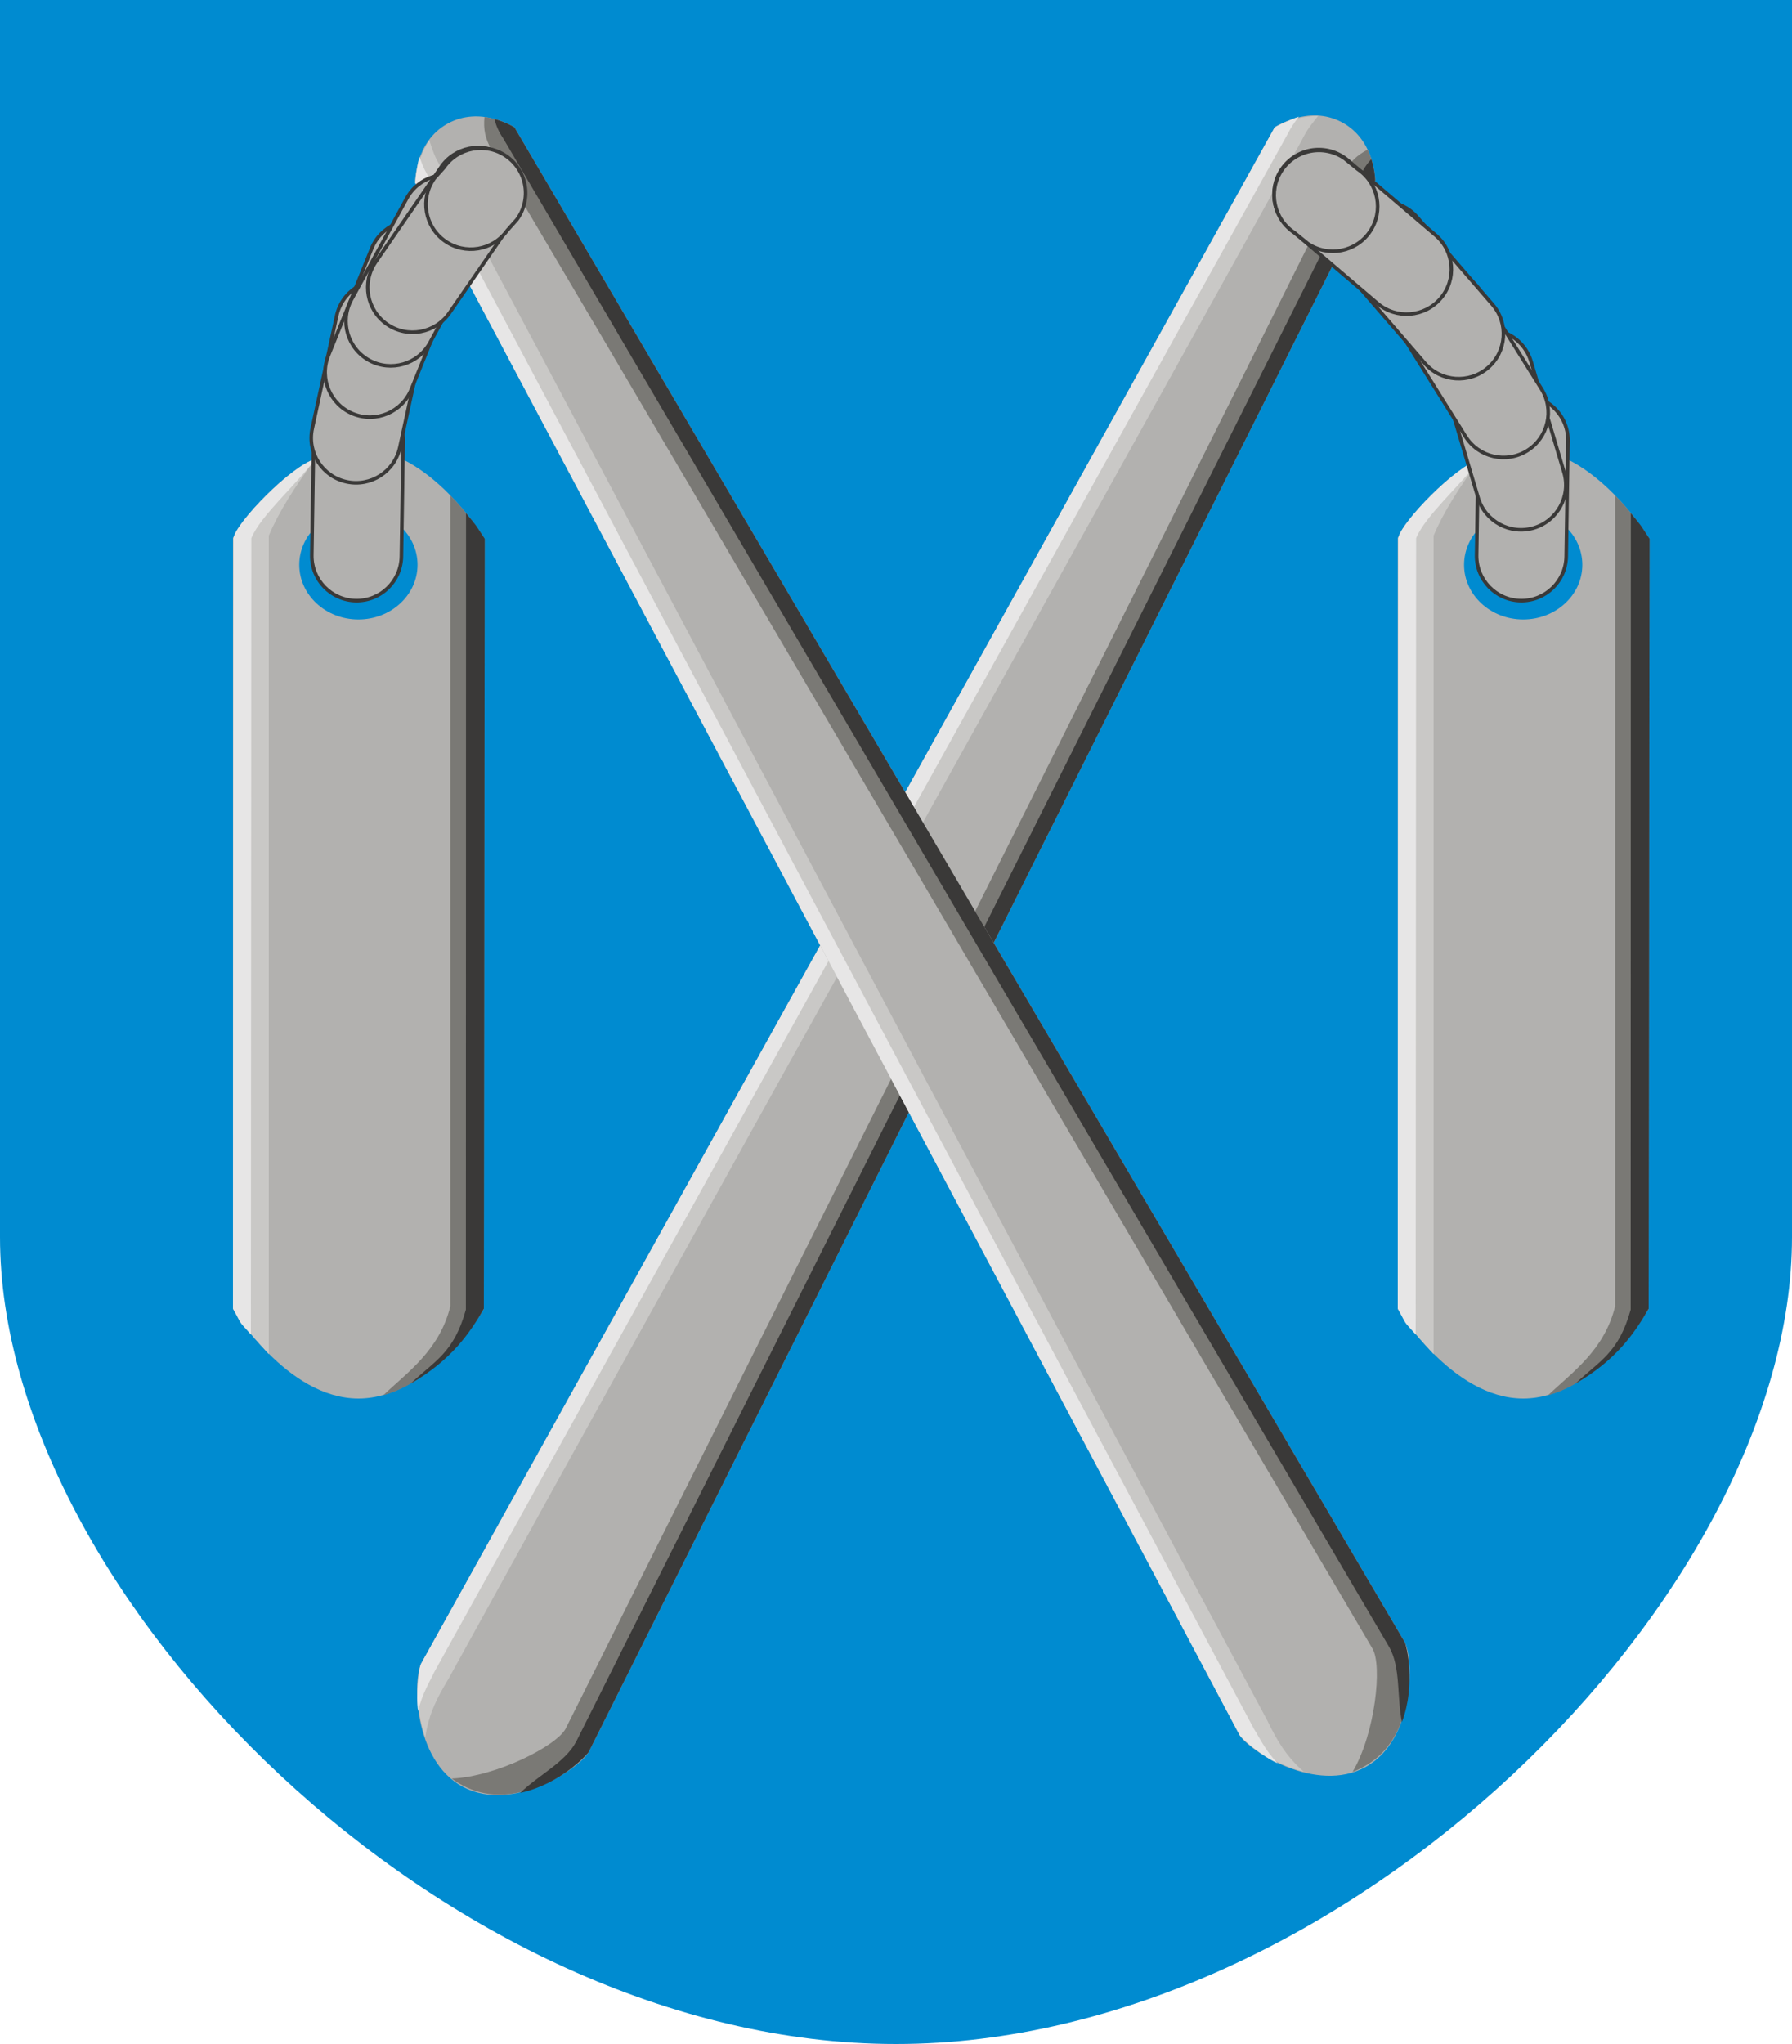<?xml version="1.0" encoding="UTF-8" standalone="no"?>
<!-- Created with Inkscape (http://www.inkscape.org/) -->
<svg
   xmlns:svg="http://www.w3.org/2000/svg"
   xmlns="http://www.w3.org/2000/svg"
   version="1.0"
   width="500"
   height="570"
   id="svg2">
  <defs
     id="defs7" />
  <g
     id="layer2">
    <path
       d="M 0,0 L 500,0 L 500,345 C 500,445 375,570 250,570 C 125,570 6.1230318e-15,445 0,345 L 0,0 z "
       style="fill:#008bd0;fill-opacity:1;fill-rule:evenodd;stroke:none;stroke-width:1px;stroke-linecap:butt;stroke-linejoin:miter;stroke-opacity:1"
       id="path2174" />
    <path
       d="M 117.541,463.882 C 115.206,468.304 115.211,490.923 129.226,498.323 C 143.241,505.723 161.922,492.971 164.257,488.549 L 383.704,50.309 C 383.704,50.309 383.702,38.999 374.359,34.066 C 365.016,29.133 355.675,35.509 355.675,35.509 L 117.541,463.882 z "
       style="fill:#b2b1af;fill-opacity:1;fill-rule:evenodd;stroke:none;stroke-width:1px;stroke-linecap:butt;stroke-linejoin:miter;stroke-opacity:1"
       id="path4115" />
    <path
       d="M 367.775,32.321 C 359.806,32.523 355.675,35.509 355.675,35.509 L 117.541,463.882 C 116.549,465.76 115.689,476.287 118.654,484.472 C 119.651,477.762 122.111,473.199 125.088,468.256 C 202.347,327.921 285.43,179.522 363.091,39.354 C 364.925,35.693 365.836,34.839 367.775,32.321 z "
       style="fill:#c9c8c6;fill-opacity:1;fill-rule:evenodd;stroke:none;stroke-width:1px;stroke-linecap:butt;stroke-linejoin:miter;stroke-opacity:1"
       id="path4117" />
    <path
       d="M 362.403,32.524 C 359.454,33.496 355.675,35.509 355.675,35.509 L 117.541,463.882 C 116.836,465.217 115.968,472.665 116.653,477.161 C 117.794,472.239 120.174,468.491 121.132,466.344 C 199.137,325.509 281.265,177.814 359.441,37.074 C 360.33,35.4 360.507,35.073 362.403,32.524 z "
       style="fill:#e7e6e6;fill-opacity:1;fill-rule:evenodd;stroke:none;stroke-width:1px;stroke-linecap:butt;stroke-linejoin:miter;stroke-opacity:1"
       id="path4119" />
    <path
       d="M 381.586,41.734 C 378.499,43.328 376.657,45.199 375.106,48.137 C 304.605,189.8 228.613,340.438 157.868,481.979 C 155.443,486.832 138.43,495.471 126.027,495.976 C 143.573,508.921 163.584,489.823 164.257,488.549 L 383.704,50.309 C 383.704,50.309 383.683,46.118 381.586,41.734 z "
       style="fill:#7a7975;fill-opacity:1;fill-rule:evenodd;stroke:none;stroke-width:1px;stroke-linecap:butt;stroke-linejoin:miter;stroke-opacity:1"
       id="path4121" />
    <path
       d="M 382.623,44.366 C 381.398,45.678 380.288,47.284 379.456,49.303 C 307.879,192.267 232.337,342.732 160.76,485.696 C 157.664,491.498 150.494,494.806 145.148,499.981 C 156.243,497.558 163.812,489.392 164.257,488.549 L 383.704,50.309 C 383.704,50.309 383.682,47.658 382.623,44.366 z "
       style="fill:#3a3938;fill-opacity:1;fill-rule:evenodd;stroke:none;stroke-width:1px;stroke-linecap:butt;stroke-linejoin:miter;stroke-opacity:1"
       id="path4123" />
    <path
       d="M 345.847,483.784 C 348.288,488.148 367.272,500.445 381.104,492.708 C 394.936,484.971 394.393,462.358 391.953,457.995 L 143.524,35.508 C 143.524,35.508 134.032,29.359 124.811,34.517 C 115.59,39.675 115.861,50.982 115.861,50.982 L 345.847,483.784 z "
       style="fill:#b2b1af;fill-opacity:1;fill-rule:evenodd;stroke:none;stroke-width:1px;stroke-linecap:butt;stroke-linejoin:miter;stroke-opacity:1"
       id="path2179" />
    <path
       d="M 135.176,32.622 C 134.835,36.08 135.404,38.643 137.025,41.542 C 217.569,177.747 302.657,323.44 382.965,459.783 C 385.719,464.457 383.716,483.432 377.395,494.117 C 397.801,486.431 392.656,459.252 391.953,457.995 L 143.524,35.508 C 143.524,35.508 139.996,33.246 135.176,32.622 z "
       style="fill:#7a7975;fill-opacity:1;fill-rule:evenodd;stroke:none;stroke-width:1px;stroke-linecap:butt;stroke-linejoin:miter;stroke-opacity:1"
       id="path3115" />
    <path
       d="M 137.949,33.184 C 138.384,34.925 139.128,36.73 140.37,38.526 C 221.419,176.341 306.607,321.562 387.657,459.378 C 390.842,465.131 389.718,472.947 391.155,480.248 C 395.155,469.619 392.418,458.826 391.953,457.995 L 143.524,35.508 C 143.524,35.508 141.287,34.085 137.949,33.184 z "
       style="fill:#3a3938;fill-opacity:1;fill-rule:evenodd;stroke:none;stroke-width:1px;stroke-linecap:butt;stroke-linejoin:miter;stroke-opacity:1"
       id="path3106" />
    <path
       d="M 119.766,39.094 C 115.602,45.891 115.861,50.982 115.861,50.982 L 345.847,483.784 C 346.883,485.638 355.249,492.084 363.731,494.047 C 358.642,489.561 356.151,485.016 353.622,479.829 C 277.868,338.675 198.515,188.249 123.121,46.849 C 121.046,43.319 120.825,42.09 119.766,39.094 z "
       style="fill:#c9c8c6;fill-opacity:1;fill-rule:evenodd;stroke:none;stroke-width:1px;stroke-linecap:butt;stroke-linejoin:miter;stroke-opacity:1"
       id="path2207" />
    <path
       d="M 117.015,43.712 C 116.227,46.715 115.861,50.982 115.861,50.982 L 345.847,483.784 C 346.584,485.102 352.362,489.88 356.507,491.75 C 352.997,488.116 351.146,484.081 349.866,482.109 C 274.099,340.058 194.817,190.816 119.222,48.672 C 118.301,47.016 118.123,46.689 117.015,43.712 z "
       style="fill:#e7e6e6;fill-opacity:1;fill-rule:evenodd;stroke:none;stroke-width:1px;stroke-linecap:butt;stroke-linejoin:miter;stroke-opacity:1"
       id="path2201" />
    <path
       d="M 65,150 C 65,150 80,125 100,125 C 120,125 135,150 135,150 L 135,365 C 135,365 120,390 100,390 C 80,390 65,365 65,365 L 65,150 z "
       style="fill:#b2b1af;fill-opacity:1;fill-rule:evenodd;stroke:none;stroke-width:1px;stroke-linecap:butt;stroke-linejoin:miter;stroke-opacity:1"
       id="path4125" />
    <path
       d="M 65.125,150.125 L 65,364.875 C 67.638,369.82 71.406,373.636 75,377.625 L 75,149.375 C 77.654,143.025 82.335,135.56 88,128 C 81.32,129.868 65.859,145.673 65.125,150.125 z "
       style="fill:#c9c8c6;fill-opacity:1;fill-rule:evenodd;stroke:none;stroke-width:1px;stroke-linecap:butt;stroke-linejoin:miter;stroke-opacity:1"
       id="path4127" />
    <path
       d="M 125.656,138.156 C 129.215,141.781 132.356,145.876 135.25,150.25 L 135,364.938 C 131.098,372.08 120.062,385.484 106.938,389.094 C 113.625,382.708 122.633,376.59 125.656,364.25 L 125.656,138.156 z "
       style="fill:#7a7975;fill-opacity:1;fill-rule:evenodd;stroke:none;stroke-width:1px;stroke-linecap:butt;stroke-linejoin:miter;stroke-opacity:1"
       id="path4129" />
    <path
       d="M 118,159.5 C 118,167.922 110.613,174.75 101.5,174.75 C 92.387,174.75 85,167.922 85,159.5 C 85,151.078 92.387,144.25 101.5,144.25 C 110.613,144.25 118,151.078 118,159.5 z "
       transform="translate(-1.5,-2)"
       style="opacity:1;color:black;fill:#008bd0;fill-opacity:1;fill-rule:evenodd;stroke:none;stroke-width:5;stroke-linecap:round;stroke-linejoin:miter;marker:none;marker-start:none;marker-mid:none;marker-end:none;stroke-miterlimit:4;stroke-dasharray:none;stroke-dashoffset:0;stroke-opacity:1;visibility:visible;display:inline;overflow:visible"
       id="path4131" />
    <path
       d="M 130.031,143.106 C 133.458,147.261 132.356,145.876 135.25,150.25 L 135,364.938 C 131.142,371.682 125.917,379.341 114.605,385.823 C 121.292,379.437 126.611,377.386 129.987,365.222 L 130.031,143.106 z "
       style="fill:#3a3938;fill-opacity:1;fill-rule:evenodd;stroke:none;stroke-width:1px;stroke-linecap:butt;stroke-linejoin:miter;stroke-opacity:1"
       id="path5034" />
    <path
       d="M 65.125,150.125 L 65,364.875 C 67.638,369.82 66.406,368.136 70,372.125 L 70.125,150.063 C 72.779,143.713 82.335,135.56 88,128 C 81.32,129.868 65.859,145.673 65.125,150.125 z "
       style="fill:#e7e6e6;fill-opacity:1;fill-rule:evenodd;stroke:none;stroke-width:1px;stroke-linecap:butt;stroke-linejoin:miter;stroke-opacity:1"
       id="path5036" />
    <path
       d="M 100,110.312 C 93.097,110.313 87.501,115.909 87.5,122.812 L 87,154.812 C 86.896,161.716 92.409,167.396 99.312,167.5 C 106.216,167.604 111.896,162.091 112,155.188 L 112.5,123.188 C 112.601,119.808 111.329,116.531 108.974,114.106 C 106.618,111.68 103.381,110.311 100,110.312 L 100,110.312 z "
       style="fill:#b2b1af;fill-opacity:1;fill-rule:evenodd;stroke:#3a3938;stroke-width:1;stroke-linecap:round;stroke-linejoin:miter;stroke-miterlimit:4;stroke-dasharray:none;stroke-opacity:1"
       id="path5056" />
    <path
       d="M 108.614,78.419 C 101.845,77.063 95.259,81.45 93.902,88.219 L 87.123,119.497 C 85.665,126.245 89.954,132.898 96.702,134.356 C 103.451,135.814 110.104,131.525 111.562,124.777 L 118.34,93.499 C 119.104,90.205 118.5,86.743 116.668,83.901 C 114.835,81.06 111.93,79.082 108.614,78.419 L 108.614,78.419 z "
       style="fill:#b2b1af;fill-opacity:1;fill-rule:evenodd;stroke:#3a3938;stroke-width:1;stroke-linecap:round;stroke-linejoin:miter;stroke-miterlimit:4;stroke-dasharray:none;stroke-opacity:1"
       id="path6832" />
    <path
       d="M 119.791,62.325 C 113.352,59.837 106.115,63.039 103.626,69.478 L 91.624,99.146 C 89.038,105.548 92.132,112.834 98.534,115.419 C 104.936,118.004 112.222,114.91 114.807,108.508 L 126.81,78.84 C 128.122,75.724 128.117,72.21 126.794,69.098 C 125.472,65.986 122.946,63.543 119.791,62.325 L 119.791,62.325 z "
       style="fill:#b2b1af;fill-opacity:1;fill-rule:evenodd;stroke:#3a3938;stroke-width:1;stroke-linecap:round;stroke-linejoin:miter;stroke-miterlimit:4;stroke-dasharray:none;stroke-opacity:1"
       id="path6834" />
    <path
       d="M 130.292,50.22 C 124.183,47.005 116.624,49.35 113.408,55.458 L 98.059,83.541 C 94.751,89.602 96.983,97.196 103.043,100.504 C 109.104,103.811 116.698,101.58 120.006,95.519 L 135.355,67.436 C 137.019,64.493 137.419,61.001 136.465,57.757 C 135.511,54.513 133.284,51.794 130.292,50.22 L 130.292,50.22 z "
       style="fill:#b2b1af;fill-opacity:1;fill-rule:evenodd;stroke:#3a3938;stroke-width:1;stroke-linecap:round;stroke-linejoin:miter;stroke-miterlimit:4;stroke-dasharray:none;stroke-opacity:1"
       id="path6836" />
    <path
       d="M 140.326,43.258 C 134.583,39.427 126.822,40.977 122.991,46.719 L 104.817,73.063 C 100.9,78.748 102.333,86.533 108.019,90.45 C 113.704,94.367 121.489,92.934 125.406,87.248 L 143.58,60.905 C 145.54,58.149 146.3,54.718 145.686,51.393 C 145.073,48.068 143.14,45.133 140.326,43.258 L 140.326,43.258 z "
       style="fill:#b2b1af;fill-opacity:1;fill-rule:evenodd;stroke:#3a3938;stroke-width:1;stroke-linecap:round;stroke-linejoin:miter;stroke-miterlimit:4;stroke-dasharray:none;stroke-opacity:1"
       id="path6838" />
    <path
       d="M 141.244,43.535 C 135.562,39.615 127.778,41.043 123.857,46.725 L 121.174,49.733 C 117.168,55.357 118.479,63.163 124.103,67.169 C 129.726,71.175 137.532,69.863 141.538,64.24 L 144.221,61.231 C 146.224,58.507 147.037,55.088 146.476,51.753 C 145.916,48.419 144.028,45.454 141.244,43.535 L 141.244,43.535 z "
       style="fill:#b2b1af;fill-opacity:1;fill-rule:evenodd;stroke:#3a3938;stroke-width:1;stroke-linecap:round;stroke-linejoin:miter;stroke-miterlimit:4;stroke-dasharray:none;stroke-opacity:1"
       id="path6844" />
    <path
       d="M 390,150 C 390,150 405,125 425,125 C 445,125 460,150 460,150 L 460,365 C 460,365 445,390 425,390 C 405,390 390,365 390,365 L 390,150 z "
       style="fill:#b2b1af;fill-opacity:1;fill-rule:evenodd;stroke:none;stroke-width:1px;stroke-linecap:butt;stroke-linejoin:miter;stroke-opacity:1"
       id="path6846" />
    <path
       d="M 390.125,150.125 L 390,364.875 C 392.638,369.82 396.406,373.636 400,377.625 L 400,149.375 C 402.654,143.025 407.335,135.56 413,128 C 406.32,129.868 390.859,145.673 390.125,150.125 z "
       style="fill:#c9c8c6;fill-opacity:1;fill-rule:evenodd;stroke:none;stroke-width:1px;stroke-linecap:butt;stroke-linejoin:miter;stroke-opacity:1"
       id="path6848" />
    <path
       d="M 450.656,138.156 C 454.215,141.781 457.356,145.876 460.25,150.25 L 460,364.938 C 456.098,372.08 445.062,385.484 431.937,389.094 C 438.625,382.708 447.633,376.59 450.656,364.25 L 450.656,138.156 z "
       style="fill:#7a7975;fill-opacity:1;fill-rule:evenodd;stroke:none;stroke-width:1px;stroke-linecap:butt;stroke-linejoin:miter;stroke-opacity:1"
       id="path6850" />
    <path
       d="M 118,159.5 C 118,167.922 110.613,174.75 101.5,174.75 C 92.387,174.75 85,167.922 85,159.5 C 85,151.078 92.387,144.25 101.5,144.25 C 110.613,144.25 118,151.078 118,159.5 z "
       transform="translate(323.5,-2)"
       style="opacity:1;color:black;fill:#008bd0;fill-opacity:1;fill-rule:evenodd;stroke:none;stroke-width:5;stroke-linecap:round;stroke-linejoin:miter;marker:none;marker-start:none;marker-mid:none;marker-end:none;stroke-miterlimit:4;stroke-dasharray:none;stroke-dashoffset:0;stroke-opacity:1;visibility:visible;display:inline;overflow:visible"
       id="path6852" />
    <path
       d="M 455.031,143.106 C 458.458,147.261 457.356,145.876 460.25,150.25 L 460,364.938 C 456.142,371.682 450.917,379.341 439.605,385.823 C 446.292,379.437 451.611,377.386 454.987,365.222 L 455.031,143.106 z "
       style="fill:#3a3938;fill-opacity:1;fill-rule:evenodd;stroke:none;stroke-width:1px;stroke-linecap:butt;stroke-linejoin:miter;stroke-opacity:1"
       id="path6854" />
    <path
       d="M 390.125,150.125 L 390,364.875 C 392.638,369.82 391.406,368.136 395,372.125 L 395.125,150.063 C 397.779,143.713 407.335,135.56 413,128 C 406.32,129.868 390.859,145.673 390.125,150.125 z "
       style="fill:#e7e6e6;fill-opacity:1;fill-rule:evenodd;stroke:none;stroke-width:1px;stroke-linecap:butt;stroke-linejoin:miter;stroke-opacity:1"
       id="path6856" />
    <path
       d="M 425,110.312 C 418.097,110.313 412.501,115.909 412.5,122.812 L 412,154.812 C 411.896,161.716 417.409,167.396 424.312,167.5 C 431.216,167.604 436.896,162.091 437,155.188 L 437.5,123.188 C 437.601,119.808 436.329,116.531 433.974,114.106 C 431.618,111.68 428.381,110.311 425,110.312 L 425,110.312 z "
       style="fill:#b2b1af;fill-opacity:1;fill-rule:evenodd;stroke:#3a3938;stroke-width:1;stroke-linecap:round;stroke-linejoin:miter;stroke-miterlimit:4;stroke-dasharray:none;stroke-opacity:1"
       id="path6858" />
    <path
       d="M 411.45,92.466 C 404.866,94.54 401.209,101.559 403.282,108.144 L 412.416,138.816 C 414.391,145.432 421.355,149.195 427.971,147.22 C 434.587,145.245 438.349,138.281 436.375,131.665 L 427.24,100.992 C 426.321,97.738 424.124,94.995 421.149,93.389 C 418.174,91.783 414.675,91.45 411.45,92.466 L 411.45,92.466 z "
       style="fill:#b2b1af;fill-opacity:1;fill-rule:evenodd;stroke:#3a3938;stroke-width:1;stroke-linecap:round;stroke-linejoin:miter;stroke-miterlimit:4;stroke-dasharray:none;stroke-opacity:1"
       id="path6860" />
    <path
       d="M 395.638,77.288 C 389.843,81.039 388.184,88.777 391.934,94.573 L 408.897,121.711 C 412.56,127.564 420.274,129.338 426.127,125.675 C 431.979,122.012 433.754,114.298 430.091,108.446 L 413.127,81.307 C 411.376,78.415 408.528,76.355 405.233,75.598 C 401.938,74.841 398.476,75.45 395.638,77.288 L 395.638,77.288 z "
       style="fill:#b2b1af;fill-opacity:1;fill-rule:evenodd;stroke:#3a3938;stroke-width:1;stroke-linecap:round;stroke-linejoin:miter;stroke-miterlimit:4;stroke-dasharray:none;stroke-opacity:1"
       id="path6862" />
    <path
       d="M 377.621,59.418 C 372.47,64.013 372.017,71.914 376.612,77.067 L 397.536,101.282 C 402.054,106.504 409.949,107.074 415.17,102.557 C 420.391,98.039 420.962,90.144 416.445,84.923 L 395.52,60.707 C 393.346,58.118 390.216,56.519 386.843,56.276 C 383.471,56.033 380.144,57.167 377.621,59.418 L 377.621,59.418 z "
       style="fill:#b2b1af;fill-opacity:1;fill-rule:evenodd;stroke:#3a3938;stroke-width:1;stroke-linecap:round;stroke-linejoin:miter;stroke-miterlimit:4;stroke-dasharray:none;stroke-opacity:1"
       id="path6864" />
    <path
       d="M 358.31,46.266 C 353.916,51.59 354.669,59.468 359.992,63.863 L 384.352,84.62 C 389.61,89.095 397.5,88.46 401.975,83.202 C 406.449,77.944 405.815,70.054 400.557,65.579 L 376.197,44.822 C 373.655,42.593 370.319,41.488 366.948,41.76 C 363.578,42.032 360.462,43.657 358.31,46.266 L 358.31,46.266 z "
       style="fill:#b2b1af;fill-opacity:1;fill-rule:evenodd;stroke:#3a3938;stroke-width:1;stroke-linecap:round;stroke-linejoin:miter;stroke-miterlimit:4;stroke-dasharray:none;stroke-opacity:1"
       id="path6866" />
    <path
       d="M 357.539,47.604 C 353.767,53.386 355.396,61.131 361.177,64.903 L 364.904,67.932 C 370.63,71.791 378.399,70.278 382.258,64.553 C 386.117,58.828 384.604,51.058 378.879,47.199 L 375.152,44.17 C 372.377,42.239 368.937,41.514 365.619,42.161 C 362.3,42.808 359.385,44.772 357.539,47.604 L 357.539,47.604 z "
       style="fill:#b2b1af;fill-opacity:1;fill-rule:evenodd;stroke:#3a3938;stroke-width:1;stroke-linecap:round;stroke-linejoin:miter;stroke-miterlimit:4;stroke-dasharray:none;stroke-opacity:1"
       id="path6868" />
  </g>
</svg>
